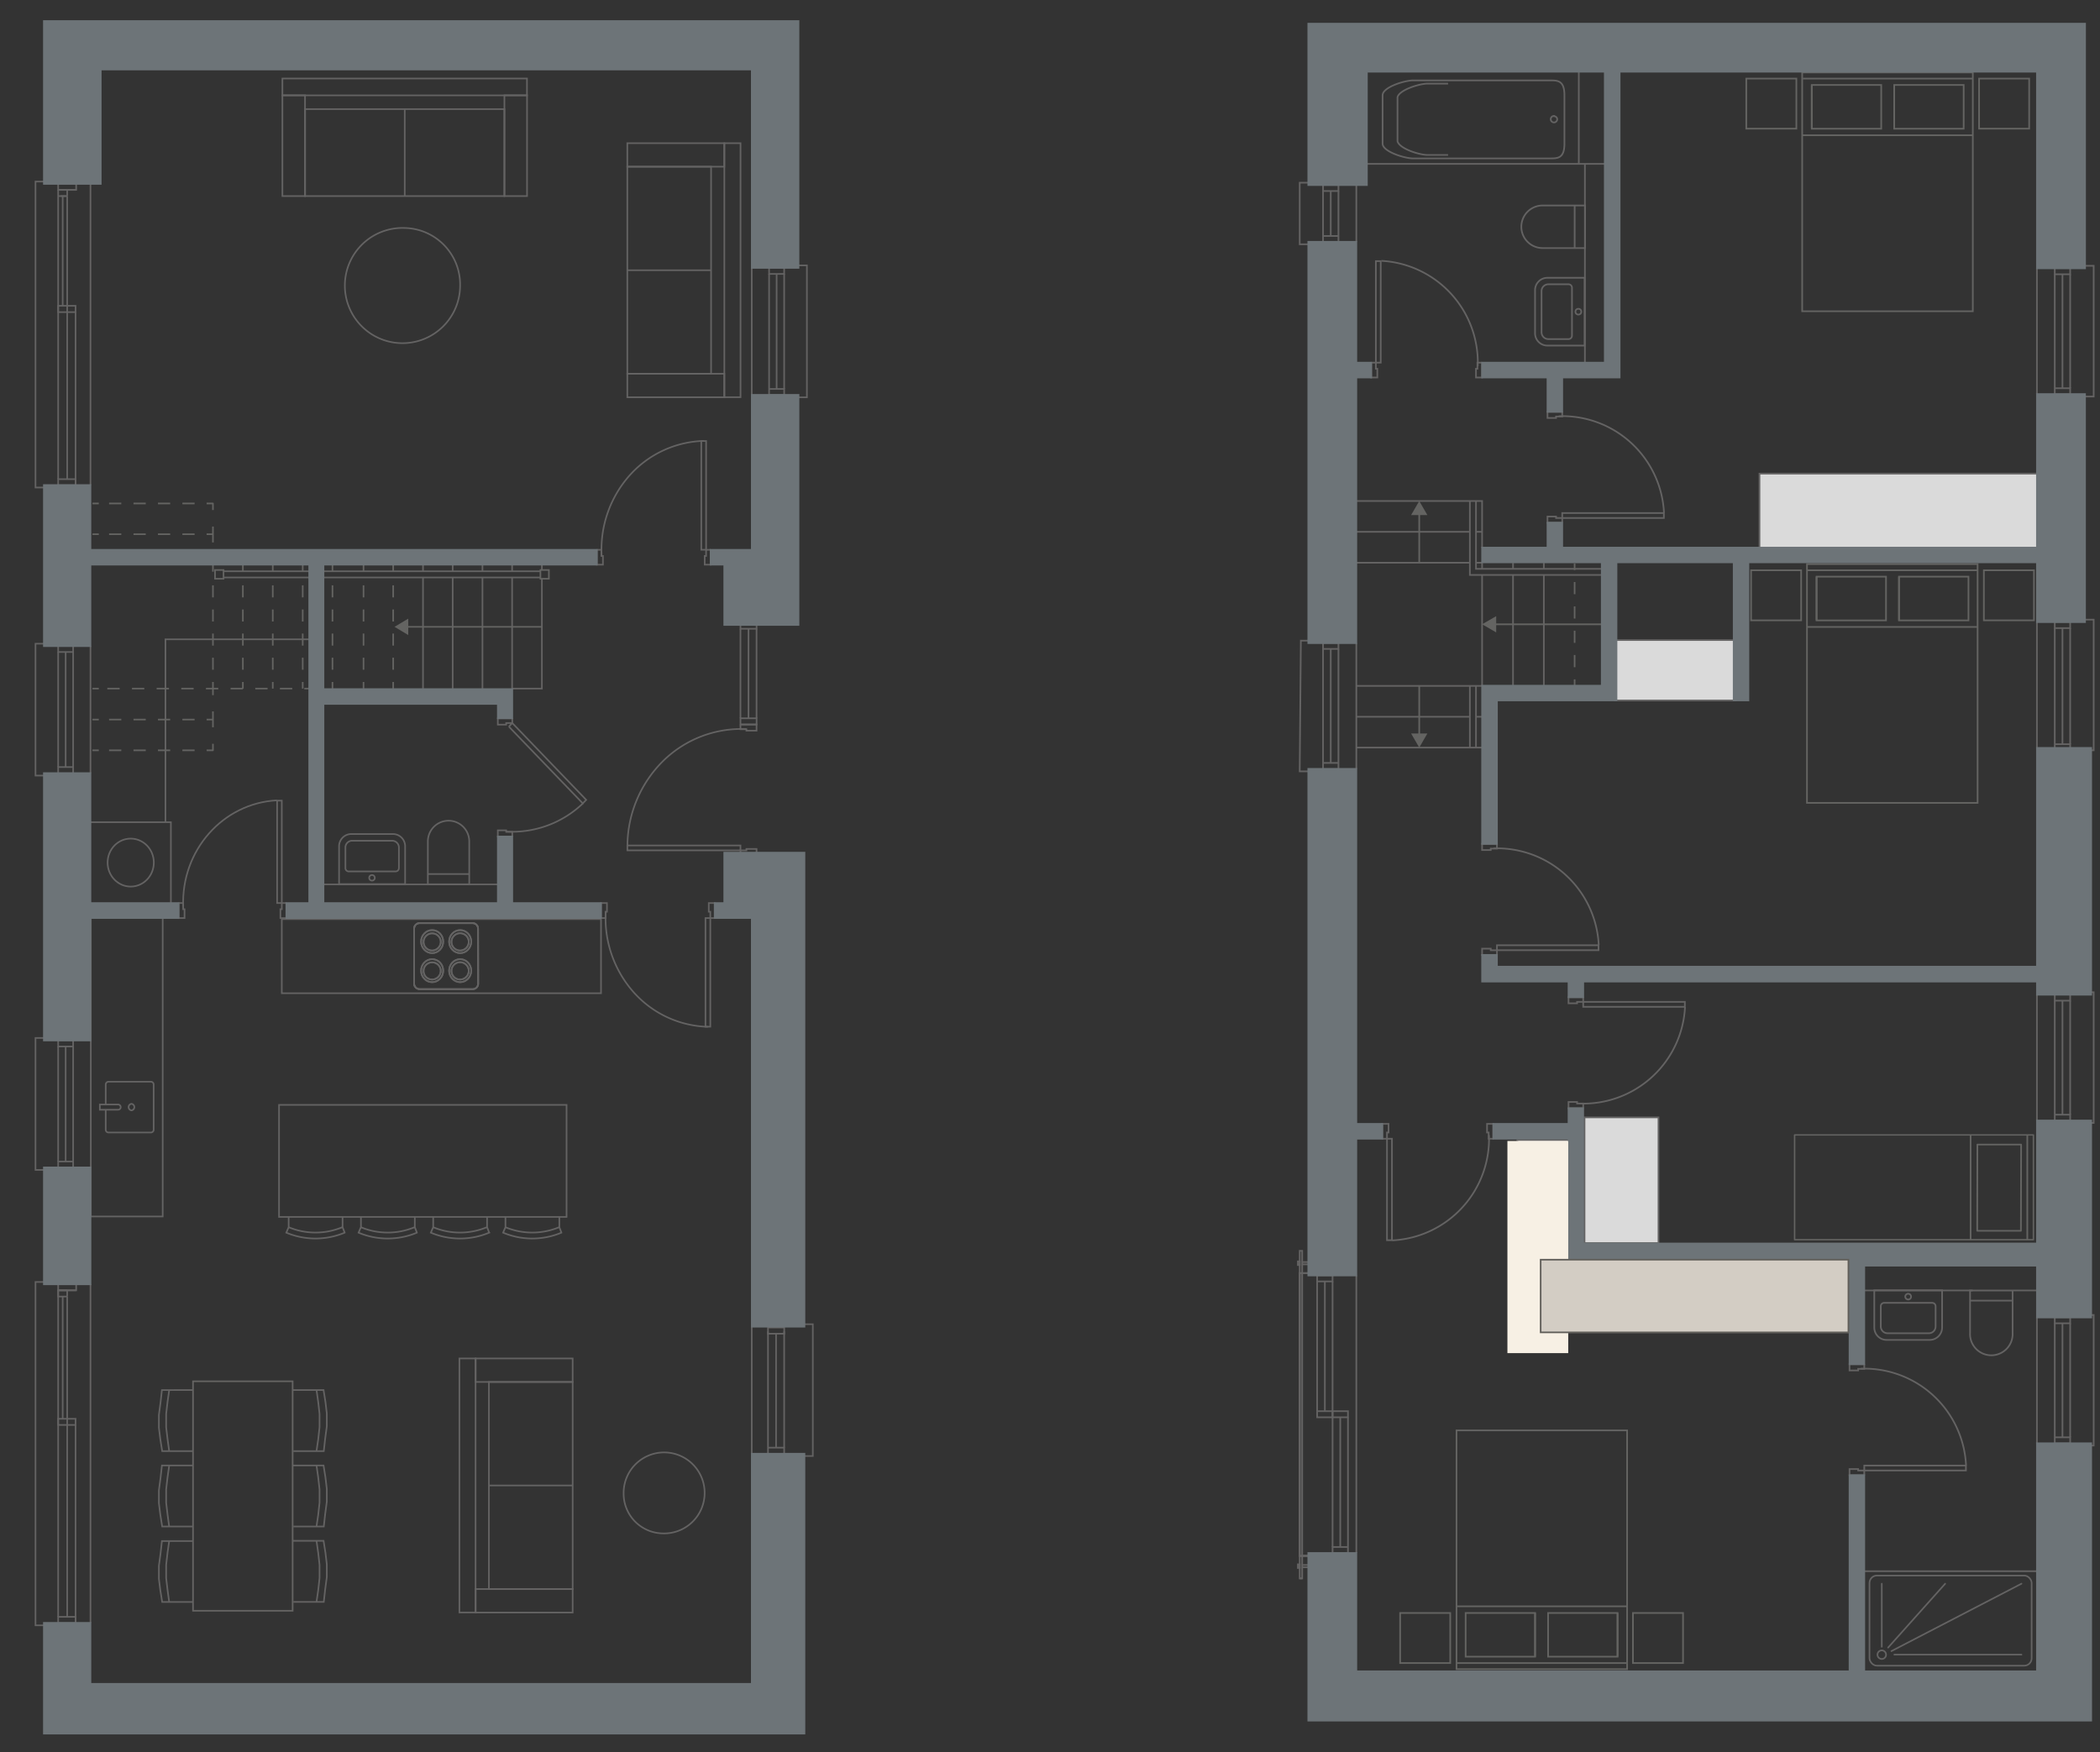 <svg id="Layer_1" data-name="Layer 1" xmlns="http://www.w3.org/2000/svg" xmlns:xlink="http://www.w3.org/1999/xlink" viewBox="0 0 381.56 318.4"><rect x="0" y="0" width="381.56" height="318.4" fill="#333333" stroke="none"/><defs><style>.cls-1,.cls-11,.cls-12,.cls-13,.cls-14,.cls-15,.cls-17,.cls-20,.cls-22,.cls-23,.cls-24,.cls-25,.cls-26,.cls-27,.cls-28,.cls-29,.cls-3,.cls-5,.cls-6,.cls-7,.cls-8,.cls-9{fill:none;}.cls-2{clip-path:url(#clip-path);}.cls-20,.cls-25,.cls-26,.cls-3,.cls-6{stroke:#646363;}.cls-17,.cls-20,.cls-22,.cls-29,.cls-3,.cls-31,.cls-5,.cls-7{stroke-miterlimit:10;}.cls-17,.cls-3,.cls-5,.cls-6,.cls-7,.cls-9{stroke-width:0.29px;}.cls-4{clip-path:url(#clip-path-2);}.cls-11,.cls-12,.cls-13,.cls-14,.cls-15,.cls-22,.cls-23,.cls-24,.cls-27,.cls-28,.cls-5,.cls-9{stroke:#646462;}.cls-26,.cls-6,.cls-8{stroke-linecap:round;}.cls-11,.cls-12,.cls-13,.cls-14,.cls-15,.cls-23,.cls-24,.cls-25,.cls-26,.cls-27,.cls-28,.cls-6,.cls-8,.cls-9{stroke-linejoin:round;}.cls-7{stroke:#656463;}.cls-8{stroke:#1d1d1b;stroke-width:0.09px;}.cls-10{fill:#646462;}.cls-11,.cls-12,.cls-13,.cls-14,.cls-15{stroke-width:0.29px;}.cls-12{stroke-dasharray:2.19 2.19;}.cls-13{stroke-dasharray:2.24 2.24;}.cls-14{stroke-dasharray:2.22 2.22;}.cls-15{stroke-dasharray:2.89 2.89;}.cls-16{fill:#6d7478;}.cls-17,.cls-29{stroke:#6d7478;}.cls-18{clip-path:url(#clip-path-25);}.cls-19{clip-path:url(#clip-path-26);}.cls-20,.cls-22,.cls-24,.cls-29{stroke-width:0.3px;}.cls-21{fill:#dadada;}.cls-23{stroke-width:0.26px;}.cls-25,.cls-26{stroke-width:0.29px;}.cls-27,.cls-28{stroke-width:0.29px;}.cls-28{stroke-dasharray:2.21 2.21;}.cls-30{fill:#f7f0e4;}.cls-31{fill:#d3cdc4;stroke:#605e59;stroke-width:0.29px;}</style><clipPath id="clip-path"><rect class="cls-1" width="149.63" height="318.4"/></clipPath><clipPath id="clip-path-2"><rect class="cls-1" x="6.3" y="3.67" width="141.53" height="311.51"/></clipPath><clipPath id="clip-path-25"><rect class="cls-1" x="234.67" y="3.15" width="146.89" height="312.09"/></clipPath><clipPath id="clip-path-26"><rect class="cls-1" x="235.67" y="4.15" width="144.89" height="308.66"/></clipPath></defs><g class="cls-2"><polyline class="cls-3" points="145.09 48.23 146.61 48.23 146.61 72.2 145.09 72.2"/><polyline class="cls-3" points="139.74 49.77 139.74 70.68 142.48 70.68 142.48 71.8 139.74 71.8 139.74 70.68"/><line class="cls-3" x1="142.48" y1="70.68" x2="142.48" y2="49.77"/><line class="cls-3" x1="141.11" y1="70.68" x2="141.11" y2="49.77"/><rect class="cls-3" x="139.74" y="48.63" width="2.74" height="1.15"/><line class="cls-3" x1="136.59" y1="48.68" x2="136.59" y2="71.75"/><g class="cls-4"><polyline class="cls-3" points="7.97 116.97 6.45 116.97 6.45 140.94 7.97 140.94"/></g><polyline class="cls-3" points="13.29 118.49 13.29 139.39 10.57 139.39 10.57 140.54 13.29 140.54 13.29 139.39"/><line class="cls-3" x1="10.57" y1="139.39" x2="10.57" y2="118.49"/><line class="cls-3" x1="11.93" y1="139.39" x2="11.93" y2="118.49"/><rect class="cls-3" x="10.57" y="117.36" width="2.72" height="1.12"/><line class="cls-3" x1="16.44" y1="117.42" x2="16.44" y2="140.49"/><line class="cls-3" x1="16.44" y1="33.42" x2="16.44" y2="88.14"/><g class="cls-4"><polyline class="cls-3" points="7.97 32.99 6.45 32.99 6.45 88.59 7.97 88.59"/></g><rect class="cls-3" x="10.57" y="33.38" width="3.27" height="1.12"/><line class="cls-3" x1="13.73" y1="56.72" x2="13.73" y2="88.19"/><line class="cls-3" x1="12.21" y1="56.72" x2="12.21" y2="87.07"/><polyline class="cls-3" points="12.21 56.72 13.73 56.72 13.73 55.57 12.21 55.57"/><line class="cls-3" x1="13.84" y1="34.51" x2="10.57" y2="34.51"/><line class="cls-3" x1="12.21" y1="55.57" x2="12.21" y2="35.63"/><line class="cls-3" x1="11.39" y1="55.57" x2="11.39" y2="35.63"/><polyline class="cls-3" points="12.21 56.72 10.57 56.72 10.57 55.57 12.21 55.57"/><rect class="cls-3" x="10.57" y="87.07" width="3.16" height="1.12"/><line class="cls-3" x1="10.57" y1="34.51" x2="10.57" y2="87.07"/><line class="cls-3" x1="12.21" y1="55.57" x2="12.21" y2="56.72"/><line class="cls-3" x1="12.21" y1="34.51" x2="12.21" y2="35.63"/><line class="cls-3" x1="11.01" y1="35.63" x2="12.02" y2="35.63"/><line class="cls-3" x1="12.21" y1="35.63" x2="10.57" y2="35.63"/><g class="cls-4"><polyline class="cls-3" points="7.97 188.62 6.45 188.62 6.45 212.6 7.97 212.6"/></g><polyline class="cls-3" points="13.29 190.17 13.29 211.07 10.57 211.07 10.57 212.2 13.29 212.2 13.29 211.07"/><line class="cls-3" x1="10.57" y1="211.07" x2="10.57" y2="190.17"/><line class="cls-3" x1="11.93" y1="211.07" x2="11.93" y2="190.17"/><rect class="cls-3" x="10.57" y="189.02" width="2.72" height="1.15"/><line class="cls-3" x1="16.44" y1="233.39" x2="16.44" y2="294.9"/><g class="cls-4"><polyline class="cls-3" points="7.97 232.96 6.45 232.96 6.45 295.36 7.97 295.36"/></g><rect class="cls-3" x="10.57" y="233.36" width="3.27" height="1.12"/><line class="cls-3" x1="13.73" y1="258.94" x2="13.73" y2="294.96"/><line class="cls-3" x1="12.21" y1="258.94" x2="12.21" y2="293.81"/><polyline class="cls-3" points="12.21 258.94 13.73 258.94 13.73 257.82 12.21 257.82"/><line class="cls-3" x1="13.84" y1="234.48" x2="10.57" y2="234.48"/><line class="cls-3" x1="12.21" y1="257.82" x2="12.21" y2="235.61"/><line class="cls-3" x1="11.39" y1="257.82" x2="11.39" y2="235.61"/><polyline class="cls-3" points="12.21 235.61 10.57 235.61 10.57 234.48 12.21 234.48"/><polyline class="cls-3" points="12.21 258.94 10.57 258.94 10.57 257.82 12.21 257.82"/><rect class="cls-3" x="10.57" y="293.81" width="3.16" height="1.15"/><line class="cls-3" x1="10.57" y1="234.48" x2="10.57" y2="293.81"/><line class="cls-3" x1="12.21" y1="257.82" x2="12.21" y2="258.94"/><line class="cls-3" x1="12.21" y1="234.48" x2="12.21" y2="235.61"/><g class="cls-4"><polyline class="cls-3" points="146.17 240.64 147.69 240.64 147.69 264.59 146.17 264.59"/></g><polyline class="cls-3" points="139.54 241.96 139.54 263.07 142.48 263.07 142.48 264.19 139.54 264.19 139.54 263.07"/><line class="cls-3" x1="142.48" y1="263.07" x2="142.48" y2="241.96"/><line class="cls-3" x1="141.01" y1="263.07" x2="141.01" y2="242.36"/><rect class="cls-3" x="139.54" y="241.24" width="2.95" height="1.12"/><line class="cls-3" x1="136.59" y1="241.09" x2="136.59" y2="264.16"/><polyline class="cls-3" points="52.03 164.1 52.03 166.83 50.95 166.83 50.95 165.22 51.2 165.22 51.2 164.1 52.03 164.1"/><polyline class="cls-3" points="32.45 164.1 32.45 166.83 33.53 166.83 33.53 165.22 33.28 165.22 33.28 164.1 32.45 164.1"/><rect class="cls-3" x="50.35" y="145.49" width="0.85" height="18.61"/><g class="cls-4"><path class="cls-3" d="M50.29,145.44c-9.8.52-17.39,9.11-17,19.3"/></g><polyline class="cls-3" points="93.08 130.53 90.45 130.53 90.45 131.68 91.97 131.68 91.97 131.39 93.08 131.39 93.08 130.53"/><polyline class="cls-3" points="93.08 152.02 90.45 152.02 90.45 150.89 91.97 150.89 91.97 151.16 93.08 151.16 93.08 152.02"/><polyline class="cls-3" points="92.46 132.04 105.89 145.99 106.51 145.35 93.08 131.39 92.46 132.04"/><g class="cls-4"><path class="cls-3" d="M92,151.12a18.59,18.59,0,0,0,14-5.21"/></g><line class="cls-3" x1="93.08" y1="152.02" x2="90.45" y2="152.02"/><polyline class="cls-3" points="134.54 155.39 137.46 155.39 137.46 154.27 135.62 154.27 135.62 154.53 134.54 154.53 134.54 155.39"/><polyline class="cls-3" points="134.54 131.66 137.46 131.66 137.46 132.78 135.62 132.78 135.62 132.52 134.54 132.52 134.54 131.66"/><rect class="cls-3" x="113.99" y="153.64" width="20.55" height="0.89"/><g class="cls-4"><path class="cls-3" d="M135.62,132.49a20.28,20.28,0,0,0-15.14,5.8A21.85,21.85,0,0,0,114,153.62"/></g><line class="cls-3" x1="134.54" y1="130.53" x2="134.54" y2="114.26"/><line class="cls-3" x1="137.46" y1="130.53" x2="137.46" y2="114.26"/><line class="cls-3" x1="136" y1="130.53" x2="136" y2="114.26"/><rect class="cls-3" x="134.54" y="130.53" width="2.93" height="1.12"/><rect class="cls-3" x="134.54" y="113.11" width="2.93" height="1.15"/><polyline class="cls-3" points="129.12 99.91 129.12 102.61 128.04 102.61 128.04 101.03 128.29 101.03 128.29 99.91 129.12 99.91"/><polyline class="cls-3" points="108.44 99.91 108.44 102.61 109.55 102.61 109.55 101.03 109.27 101.03 109.27 99.91 108.44 99.91"/><rect class="cls-3" x="127.42" y="80.14" width="0.88" height="19.76"/><g class="cls-4"><path class="cls-3" d="M127.88,80.12a18.78,18.78,0,0,0-13.56,6.36,20.28,20.28,0,0,0-5,14.55"/></g><polyline class="cls-3" points="129.86 166.83 129.86 164.1 128.78 164.1 128.78 165.68 129.06 165.68 129.06 166.83 129.86 166.83"/><polyline class="cls-3" points="109.2 166.83 109.2 164.1 110.28 164.1 110.28 165.68 110.03 165.68 110.03 166.83 109.2 166.83"/><rect class="cls-3" x="128.18" y="166.83" width="0.88" height="19.74"/><g class="cls-4"><path class="cls-3" d="M110.06,165.68a20.28,20.28,0,0,0,5,14.55,18.74,18.74,0,0,0,13.56,6.36"/></g><rect class="cls-3" x="51.2" y="167.02" width="58" height="13.47"/><g class="cls-4"><path class="cls-3" d="M91.81,223a12.71,12.71,0,0,0,9.8,0"/><path class="cls-3" d="M101.63,221.08V223l.38,1a13.72,13.72,0,0,1-10.6,0l.43-1v-1.94"/><path class="cls-3" d="M78.68,223a12.71,12.71,0,0,0,9.8,0"/><path class="cls-3" d="M88.5,221.08V223l.38,1a13.72,13.72,0,0,1-10.6,0l.43-1v-1.94"/><path class="cls-3" d="M65.55,223a12.71,12.71,0,0,0,9.8,0"/><path class="cls-3" d="M75.37,221.08V223l.38,1a13.72,13.72,0,0,1-10.6,0l.43-1v-1.94"/><path class="cls-3" d="M52.43,223a12.69,12.69,0,0,0,9.79,0"/><path class="cls-3" d="M62.24,221.08V223l.39,1a13.75,13.75,0,0,1-10.61,0l.43-1v-1.94"/><path class="cls-5" d="M86.86,168.75a1,1,0,0,0-1-1H76.25a1,1,0,0,0-1,1v10a1,1,0,0,0,1,1h9.63a1,1,0,0,0,1-1Z"/><ellipse class="cls-5" cx="78.52" cy="176.39" rx="2.01" ry="2.09"/><path class="cls-5" d="M80.08,176.39A1.56,1.56,0,1,0,78.52,178,1.59,1.59,0,0,0,80.08,176.39Z"/><ellipse class="cls-5" cx="83.61" cy="176.39" rx="2.01" ry="2.09"/><path class="cls-5" d="M85.17,176.39A1.57,1.57,0,1,0,83.61,178,1.59,1.59,0,0,0,85.17,176.39Z"/><ellipse class="cls-5" cx="78.52" cy="171.11" rx="2.01" ry="2.09"/><path class="cls-5" d="M80.08,171.11a1.56,1.56,0,1,0-1.56,1.62A1.59,1.59,0,0,0,80.08,171.11Z"/><ellipse class="cls-5" cx="83.61" cy="171.11" rx="2.01" ry="2.09"/><path class="cls-5" d="M85.17,171.11a1.57,1.57,0,1,0-1.56,1.62A1.59,1.59,0,0,0,85.17,171.11Z"/><path class="cls-3" d="M86.86,168.75a1,1,0,0,0-1-1H76.25a1,1,0,0,0-1,1v10a1,1,0,0,0,1,1h9.63a1,1,0,0,0,1-1Z"/><path class="cls-3" d="M86.86,168.75a1,1,0,0,0-1-1H76.25a1,1,0,0,0-1,1v10a1,1,0,0,0,1,1h9.63a1,1,0,0,0,1-1Z"/><ellipse class="cls-3" cx="78.52" cy="176.39" rx="2.01" ry="2.09"/><path class="cls-3" d="M80.08,176.39A1.56,1.56,0,1,0,78.52,178,1.59,1.59,0,0,0,80.08,176.39Z"/><ellipse class="cls-3" cx="83.61" cy="176.39" rx="2.01" ry="2.09"/><path class="cls-3" d="M85.17,176.39A1.57,1.57,0,1,0,83.61,178,1.59,1.59,0,0,0,85.17,176.39Z"/><ellipse class="cls-3" cx="78.52" cy="171.11" rx="2.01" ry="2.09"/><path class="cls-3" d="M80.08,171.11a1.56,1.56,0,1,0-1.56,1.62A1.59,1.59,0,0,0,80.08,171.11Z"/><ellipse class="cls-3" cx="83.61" cy="171.11" rx="2.01" ry="2.09"/><path class="cls-3" d="M85.17,171.11a1.57,1.57,0,1,0-1.56,1.62A1.59,1.59,0,0,0,85.17,171.11Z"/><ellipse class="cls-3" cx="23.75" cy="156.75" rx="4.2" ry="4.36"/></g><polygon class="cls-3" points="102.94 221.14 102.94 200.78 102.94 201.44 102.94 200.78 50.7 200.78 50.7 221.14 102.94 221.14"/><rect class="cls-3" x="16.5" y="166.8" width="13.06" height="54.26"/><g class="cls-4"><path class="cls-6" d="M73.54,41.43A10.47,10.47,0,1,0,83.6,51.89,10.28,10.28,0,0,0,73.54,41.43Z"/></g><polyline class="cls-3" points="30.06 149.41 30.06 119.5 30.06 116.18 56.18 116.18"/><polyline class="cls-3" points="16.44 149.41 31.05 149.41 31.05 164.1"/><rect class="cls-3" x="113.98" y="26.02" width="17.63" height="4.27"/><rect class="cls-3" x="113.98" y="67.92" width="17.63" height="4.27"/><rect class="cls-3" x="131.61" y="26.02" width="2.94" height="46.16"/><rect class="cls-3" x="113.98" y="30.29" width="15.22" height="37.62"/><line class="cls-3" x1="129.15" y1="49.11" x2="113.98" y2="49.11"/><rect class="cls-3" x="51.31" y="17.32" width="4.11" height="18.31"/><rect class="cls-3" x="91.65" y="17.32" width="4.11" height="18.31"/><rect class="cls-3" x="51.31" y="14.27" width="44.44" height="3.06"/><rect class="cls-3" x="55.43" y="19.83" width="36.22" height="15.8"/><line class="cls-3" x1="73.54" y1="19.88" x2="73.54" y2="35.63"/><g class="cls-4"><path class="cls-3" d="M71.4,151.56H63.79a2.22,2.22,0,0,0-2.18,2.26v6.83h12v-6.83A2.22,2.22,0,0,0,71.4,151.56Z"/><path class="cls-3" d="M62.76,157.74V154A1.22,1.22,0,0,1,64,152.78h7.28a1.23,1.23,0,0,1,1.2,1.24v3.72a.61.61,0,0,1-.61.62H63.36A.61.61,0,0,1,62.76,157.74Z"/><path class="cls-3" d="M67.08,159.5a.51.51,0,1,1,.51.53A.52.52,0,0,1,67.08,159.5Z"/></g><line class="cls-3" x1="56.9" y1="160.71" x2="92.6" y2="160.71"/><g class="cls-4"><path class="cls-3" d="M77.74,160.68V152.9a3.76,3.76,0,1,1,7.52,0v7.78Z"/></g><line class="cls-3" x1="85.26" y1="158.83" x2="77.74" y2="158.83"/><rect class="cls-3" x="86.42" y="288.76" width="17.63" height="4.27"/><rect class="cls-3" x="86.42" y="246.86" width="17.63" height="4.27"/><rect class="cls-3" x="83.47" y="246.86" width="2.94" height="46.16"/><rect class="cls-3" x="88.83" y="251.13" width="15.22" height="37.62"/><line class="cls-3" x1="88.88" y1="269.94" x2="104.05" y2="269.94"/><g class="cls-4"><path class="cls-3" d="M23.89,201.78a.6.6,0,0,0,0-1.19.6.6,0,0,0,0,1.19Z"/><path class="cls-3" d="M19.21,201.66v3.62a.51.51,0,0,0,.5.52h7.71a.51.51,0,0,0,.5-.52v-8.19a.51.51,0,0,0-.5-.52H19.71a.51.51,0,0,0-.5.52v3.62"/><path class="cls-3" d="M21.93,201.19h0a.47.47,0,0,1-.46.47H18.14v-.95h3.33A.47.47,0,0,1,21.93,201.19Z"/><path class="cls-3" d="M53.18,266.31h5.61l.34,2.14.25,2.1v2.34l-.3,2.26-.25,2.25H53.3"/></g><polyline class="cls-3" points="57.51 277.36 57.81 275.33 58.06 273.07 58.06 270.64 57.81 268.43 57.51 266.31"/><g class="cls-4"><path class="cls-3" d="M53.18,252.6h5.61l.34,2.14.25,2.1v2.35l-.3,2.25-.25,2.26H53.3"/></g><polyline class="cls-3" points="57.51 263.65 57.81 261.62 58.06 259.36 58.06 256.93 57.81 254.72 57.51 252.6"/><g class="cls-4"><path class="cls-3" d="M53.18,280h5.61l.34,2.15.25,2.1v2.34l-.3,2.26-.25,2.25H53.3"/></g><polyline class="cls-3" points="57.51 291.07 57.81 289.03 58.06 286.78 58.06 284.35 57.81 282.13 57.51 280.01"/><g class="cls-4"><path class="cls-3" d="M35.07,277.4c-.08,0-2.61,0-4.33,0H29.47l-.34-2.14-.26-2.1v-2.34l.3-2.26.25-2.25H35"/></g><polyline class="cls-3" points="30.74 266.35 30.45 268.38 30.19 270.64 30.19 273.07 30.45 275.28 30.74 277.4"/><g class="cls-4"><path class="cls-3" d="M35.07,291.11h-5.6L29.13,289l-.26-2.1v-2.35l.3-2.25.25-2.26H35"/></g><polyline class="cls-3" points="30.74 280.06 30.45 282.09 30.19 284.35 30.19 286.78 30.45 288.99 30.74 291.11"/><g class="cls-4"><path class="cls-3" d="M35.07,263.7h-5.6l-.34-2.15-.26-2.1v-2.34l.3-2.26.25-2.25H35"/></g><polyline class="cls-3" points="30.74 252.64 30.45 254.68 30.19 256.93 30.19 259.36 30.45 261.57 30.74 263.7"/><rect class="cls-7" x="35.07" y="251.01" width="18.1" height="41.7"/><g class="cls-4"><path class="cls-6" d="M120.39,278.65a7.36,7.36,0,1,0-7.08-7.36A7.23,7.23,0,0,0,120.39,278.65Z"/></g><line class="cls-3" x1="76.86" y1="125.13" x2="76.86" y2="104.94"/><line class="cls-3" x1="82.25" y1="125.13" x2="82.25" y2="104.94"/><line class="cls-3" x1="87.66" y1="125.13" x2="87.66" y2="104.94"/><line class="cls-3" x1="93.05" y1="125.13" x2="93.05" y2="104.94"/><line class="cls-8" x1="98.46" y1="113.91" x2="76.86" y2="113.91"/><line class="cls-3" x1="98.19" y1="103.81" x2="40.61" y2="103.81"/><line class="cls-3" x1="40.61" y1="104.94" x2="98.19" y2="104.94"/><polyline class="cls-3" points="93.05 125.13 98.46 125.13 98.46 105.22"/><line class="cls-9" x1="98.46" y1="113.91" x2="73.76" y2="113.91"/><polygon class="cls-10" points="71.69 113.91 74.18 112.42 74.18 115.4 71.69 113.91"/><line class="cls-11" x1="71.44" y1="125.13" x2="71.44" y2="123.93"/><line class="cls-12" x1="71.44" y1="121.7" x2="71.44" y2="105"/><line class="cls-11" x1="71.44" y1="103.89" x2="71.44" y2="102.69"/><line class="cls-11" x1="55" y1="125.13" x2="55" y2="123.93"/><line class="cls-12" x1="55" y1="121.7" x2="55" y2="105"/><line class="cls-11" x1="55" y1="103.89" x2="55" y2="102.69"/><line class="cls-11" x1="66.05" y1="125.13" x2="66.05" y2="123.93"/><line class="cls-12" x1="66.05" y1="121.7" x2="66.05" y2="105"/><line class="cls-11" x1="66.05" y1="103.89" x2="66.05" y2="102.69"/><line class="cls-11" x1="60.41" y1="125.13" x2="60.41" y2="123.93"/><line class="cls-12" x1="60.41" y1="121.7" x2="60.41" y2="105"/><line class="cls-11" x1="60.41" y1="103.89" x2="60.41" y2="102.69"/><line class="cls-11" x1="49.56" y1="125.13" x2="49.56" y2="123.93"/><line class="cls-12" x1="49.56" y1="121.7" x2="49.56" y2="105"/><line class="cls-11" x1="49.56" y1="103.89" x2="49.56" y2="102.69"/><line class="cls-11" x1="44.13" y1="125.13" x2="44.13" y2="123.93"/><line class="cls-12" x1="44.13" y1="121.7" x2="44.13" y2="105"/><line class="cls-11" x1="44.13" y1="103.89" x2="44.13" y2="102.69"/><line class="cls-11" x1="38.69" y1="125.13" x2="38.69" y2="123.93"/><line class="cls-12" x1="38.69" y1="121.7" x2="38.69" y2="105"/><line class="cls-11" x1="38.69" y1="103.89" x2="38.69" y2="102.69"/><line class="cls-11" x1="56.45" y1="125.13" x2="55.29" y2="125.13"/><line class="cls-13" x1="53.1" y1="125.13" x2="19.05" y2="125.13"/><line class="cls-11" x1="17.95" y1="125.13" x2="16.8" y2="125.13"/><line class="cls-11" x1="38.69" y1="130.76" x2="37.54" y2="130.76"/><line class="cls-14" x1="35.36" y1="130.76" x2="19.04" y2="130.76"/><line class="cls-11" x1="17.95" y1="130.76" x2="16.8" y2="130.76"/><line class="cls-11" x1="38.69" y1="125.13" x2="38.69" y2="126.32"/><line class="cls-15" x1="38.69" y1="129.27" x2="38.69" y2="133.69"/><polyline class="cls-11" points="38.69 135.16 38.69 136.35 37.54 136.35"/><line class="cls-14" x1="35.36" y1="136.35" x2="19.04" y2="136.35"/><line class="cls-11" x1="17.95" y1="136.35" x2="16.8" y2="136.35"/><line class="cls-11" x1="38.69" y1="97.08" x2="37.54" y2="97.08"/><line class="cls-14" x1="35.36" y1="97.08" x2="19.04" y2="97.08"/><line class="cls-11" x1="17.95" y1="97.08" x2="16.8" y2="97.08"/><line class="cls-11" x1="38.69" y1="102.71" x2="38.69" y2="101.51"/><line class="cls-15" x1="38.69" y1="98.57" x2="38.69" y2="94.15"/><polyline class="cls-11" points="38.69 92.68 38.69 91.49 37.54 91.49"/><line class="cls-14" x1="35.36" y1="91.49" x2="19.04" y2="91.49"/><line class="cls-11" x1="17.95" y1="91.49" x2="16.8" y2="91.49"/><line class="cls-3" x1="76.86" y1="103.88" x2="76.86" y2="102.69"/><line class="cls-3" x1="82.25" y1="103.88" x2="82.25" y2="102.69"/><line class="cls-3" x1="87.66" y1="103.88" x2="87.66" y2="102.69"/><line class="cls-3" x1="93.05" y1="103.88" x2="93.05" y2="102.69"/><polyline class="cls-3" points="98.46 102.69 98.46 103.56 98.46 102.69"/><polygon class="cls-5" points="99.73 103.58 99.73 104.02 99.73 105.17 98.19 105.17 98.19 103.58 99.73 103.58"/><polygon class="cls-5" points="40.61 103.58 40.61 104.02 40.61 105.17 39.07 105.17 39.07 103.58 40.61 103.58"/><rect class="cls-16" x="7.97" y="212.14" width="8.48" height="21.25"/><rect class="cls-17" x="7.97" y="212.14" width="8.48" height="21.25"/><polygon class="cls-16" points="7.97 189.08 7.97 140.49 16.44 140.49 16.44 164.1 32.45 164.1 32.45 166.83 16.44 166.83 16.44 189.08 7.97 189.08"/><polygon class="cls-17" points="16.44 164.1 16.44 140.49 7.97 140.49 7.97 189.08 16.44 189.08 16.44 166.83 32.45 166.83 32.45 164.1 16.44 164.1"/><polygon class="cls-16" points="52.03 166.83 52.03 164.1 56.18 164.1 56.18 102.61 16.44 102.61 16.44 117.42 7.97 117.42 7.97 88.14 16.44 88.14 16.44 99.91 108.44 99.91 108.44 102.61 58.78 102.61 58.78 125.22 93.08 125.22 93.08 130.53 90.45 130.53 90.45 127.92 58.78 127.92 58.78 164.1 90.45 164.1 90.45 152.02 93.08 152.02 93.08 164.1 109.2 164.1 109.2 166.83 52.03 166.83"/><polygon class="cls-17" points="108.44 99.91 108.44 102.61 58.78 102.61 58.78 125.22 93.08 125.22 93.08 130.53 90.45 130.53 90.45 127.92 58.78 127.92 58.78 164.1 90.45 164.1 90.45 152.02 93.08 152.02 93.08 164.1 109.2 164.1 109.2 166.83 52.03 166.83 52.03 164.1 56.18 164.1 56.18 102.61 16.44 102.61 16.44 117.42 7.97 117.42 7.97 88.14 16.44 88.14 16.44 99.91 108.44 99.91"/><polygon class="cls-16" points="136.59 48.68 136.59 12.63 18.31 12.63 18.31 33.42 7.97 33.42 7.97 3.82 145.09 3.82 145.09 48.68 136.59 48.68"/><g class="cls-4"><polygon class="cls-17" points="145.09 48.68 145.09 3.82 7.97 3.82 7.97 33.42 18.31 33.42 18.31 12.63 136.59 12.63 136.59 48.68 145.09 48.68"/></g><polygon class="cls-16" points="131.59 113.57 131.59 102.61 129.12 102.61 129.12 99.91 136.59 99.91 136.59 71.75 145.09 71.75 145.09 113.57 131.59 113.57"/><polygon class="cls-17" points="131.59 113.57 131.59 102.61 129.12 102.61 129.12 99.91 136.59 99.91 136.59 71.75 145.09 71.75 145.09 113.57 131.59 113.57"/><polygon class="cls-16" points="136.59 241.09 136.59 166.83 129.86 166.83 129.86 164.1 131.59 164.1 131.59 155.39 131.59 154.94 146.17 154.94 146.17 241.09 136.59 241.09"/><polygon class="cls-17" points="131.59 154.94 131.59 155.39 131.59 164.1 129.86 164.1 129.86 166.83 136.59 166.83 136.59 241.09 146.17 241.09 146.17 154.94 131.59 154.94"/><polygon class="cls-16" points="7.97 315.02 7.97 310.17 7.97 294.9 16.44 294.9 16.44 305.98 136.59 305.98 136.59 264.16 146.17 264.16 146.17 315.02 7.97 315.02"/><g class="cls-4"><polygon class="cls-17" points="16.44 305.98 16.44 294.9 7.97 294.9 7.97 310.17 7.97 315.03 146.17 315.03 146.17 264.16 136.59 264.16 136.59 305.98 16.44 305.98"/></g></g><g class="cls-18"><g class="cls-19"><polyline class="cls-20" points="378.84 48.3 380.41 48.3 380.41 72.06 378.84 72.06"/></g><polyline class="cls-20" points="373.34 49.84 373.34 70.55 376.14 70.55 376.14 71.67 373.34 71.67 373.34 70.55"/><line class="cls-20" x1="376.14" y1="70.55" x2="376.14" y2="49.84"/><line class="cls-20" x1="374.74" y1="70.55" x2="374.74" y2="49.84"/><rect class="cls-20" x="373.34" y="48.7" width="2.8" height="1.14"/><line class="cls-20" x1="370.1" y1="48.76" x2="370.1" y2="71.61"/><g class="cls-19"><polyline class="cls-20" points="378.84 112.6 380.41 112.6 380.41 136.35 378.84 136.35"/></g><polyline class="cls-20" points="373.34 114.13 373.34 135.24 376.14 135.24 376.14 136.35 373.34 136.35 373.34 135.24"/><line class="cls-20" x1="376.14" y1="135.24" x2="376.14" y2="114.13"/><line class="cls-20" x1="374.74" y1="135.24" x2="374.74" y2="114.13"/><rect class="cls-20" x="373.34" y="113" width="2.8" height="1.14"/><line class="cls-20" x1="370.1" y1="113.05" x2="370.1" y2="135.9"/><g class="cls-19"><polyline class="cls-20" points="378.84 180.31 380.41 180.31 380.41 204.06 378.84 204.06"/></g><polyline class="cls-20" points="373.34 181.84 373.34 202.56 376.14 202.56 376.14 203.67 373.34 203.67 373.34 202.56"/><line class="cls-20" x1="376.14" y1="202.56" x2="376.14" y2="181.84"/><line class="cls-20" x1="374.74" y1="202.56" x2="374.74" y2="181.84"/><rect class="cls-20" x="373.34" y="180.7" width="2.8" height="1.14"/><line class="cls-20" x1="370.1" y1="180.76" x2="370.1" y2="203.61"/><g class="cls-19"><polyline class="cls-20" points="378.84 238.96 380.41 238.96 380.41 262.69 378.84 262.69"/></g><polyline class="cls-20" points="373.34 240.47 373.34 261.19 376.14 261.19 376.14 262.3 373.34 262.3 373.34 261.19"/><line class="cls-20" x1="376.14" y1="261.18" x2="376.14" y2="240.47"/><line class="cls-20" x1="374.74" y1="261.18" x2="374.74" y2="240.47"/><rect class="cls-20" x="373.34" y="239.36" width="2.8" height="1.11"/><line class="cls-20" x1="370.1" y1="239.41" x2="370.1" y2="262.27"/><polyline class="cls-20" points="237.71 282.8 236.15 282.8 236.15 231.35 237.71 231.35"/><rect class="cls-20" x="236.15" y="227.3" width="0.45" height="59.53"/><polyline class="cls-20" points="242.12 232.86 242.12 256.44 239.32 256.44 239.32 257.55 242.12 257.55 242.12 256.44"/><line class="cls-20" x1="239.32" y1="256.44" x2="239.32" y2="232.86"/><line class="cls-20" x1="240.72" y1="256.44" x2="240.72" y2="232.86"/><rect class="cls-20" x="239.32" y="231.75" width="2.8" height="1.11"/><line class="cls-20" x1="246.44" y1="231.78" x2="246.44" y2="282.21"/><polyline class="cls-20" points="244.92 257.55 244.92 281.12 242.12 281.12 242.12 282.24 244.92 282.24 244.92 281.12"/><line class="cls-20" x1="242.12" y1="281.12" x2="242.12" y2="257.55"/><line class="cls-20" x1="243.52" y1="281.12" x2="243.52" y2="257.55"/><rect class="cls-20" x="242.12" y="256.44" width="2.8" height="1.11"/><polyline class="cls-20" points="237.71 231.35 236.15 231.35 236.15 282.66 237.71 282.66"/><line class="cls-20" x1="236.6" y1="229.34" x2="237.71" y2="229.34"/><rect class="cls-20" x="235.82" y="284.27" width="0.33" height="0.66"/><line class="cls-20" x1="236.15" y1="284.93" x2="236.15" y2="284.81"/><line class="cls-20" x1="236.6" y1="284.81" x2="237.71" y2="284.81"/><line class="cls-20" x1="236.15" y1="284.27" x2="236.15" y2="284.39"/><line class="cls-20" x1="236.6" y1="284.39" x2="237.71" y2="284.39"/><rect class="cls-20" x="235.82" y="229.22" width="0.33" height="0.66"/><line class="cls-20" x1="236.15" y1="229.22" x2="236.15" y2="229.34"/><line class="cls-20" x1="236.15" y1="229.88" x2="236.15" y2="229.76"/><line class="cls-20" x1="236.6" y1="229.76" x2="237.71" y2="229.76"/><line class="cls-20" x1="236.15" y1="286.83" x2="236.6" y2="286.83"/><polyline class="cls-20" points="237.71 116.42 236.36 116.42 236.15 140.17 237.71 140.17"/><polyline class="cls-20" points="243.19 117.93 243.19 138.64 240.39 138.64 240.39 139.78 243.19 139.78 243.19 138.64"/><line class="cls-20" x1="240.39" y1="138.64" x2="240.39" y2="117.93"/><line class="cls-20" x1="241.79" y1="138.64" x2="241.79" y2="117.93"/><rect class="cls-20" x="240.39" y="116.81" width="2.8" height="1.11"/><line class="cls-20" x1="246.44" y1="116.87" x2="246.44" y2="139.72"/><polyline class="cls-20" points="237.71 33.2 236.15 33.2 236.15 44.39 237.71 44.39"/><polyline class="cls-20" points="243.19 34.71 243.19 42.88 240.39 42.88 240.39 44 243.19 44 243.19 42.88"/><line class="cls-20" x1="240.39" y1="42.88" x2="240.39" y2="34.71"/><line class="cls-20" x1="241.79" y1="42.88" x2="241.79" y2="34.71"/><rect class="cls-20" x="240.39" y="33.6" width="2.8" height="1.11"/><line class="cls-20" x1="246.44" y1="33.63" x2="246.44" y2="43.94"/><polyline class="cls-20" points="249.14 65.9 249.14 68.6 250.25 68.6 250.25 67.01 249.99 67.01 249.99 65.9 249.14 65.9"/><polyline class="cls-20" points="269.29 65.9 269.29 68.6 268.18 68.6 268.18 67.01 268.44 67.01 268.44 65.9 269.29 65.9"/><rect class="cls-20" x="249.99" y="47.45" width="0.88" height="18.45"/><g class="cls-19"><path class="cls-20" d="M268.5,66.53A18.52,18.52,0,0,0,251,47.4"/></g><polyline class="cls-20" points="283.85 94.98 281.17 94.98 281.17 93.87 282.73 93.87 282.73 94.13 283.85 94.13 283.85 94.98"/><polyline class="cls-20" points="283.85 74.83 281.17 74.83 281.17 75.95 282.73 75.95 282.73 75.69 283.85 75.69 283.85 74.83"/><rect class="cls-20" x="283.85" y="93.23" width="18.47" height="0.9"/><g class="cls-19"><path class="cls-20" d="M302.34,93.17a18.5,18.5,0,0,0-19.13-17.54"/></g><polyline class="cls-20" points="271.99 173.53 269.29 173.53 269.29 172.39 270.86 172.39 270.86 172.68 271.99 172.68 271.99 173.53"/><polyline class="cls-20" points="271.99 153.35 269.29 153.35 269.29 154.47 270.86 154.47 270.86 154.21 271.99 154.21 271.99 153.35"/><rect class="cls-20" x="271.99" y="171.77" width="18.45" height="0.9"/><g class="cls-19"><path class="cls-20" d="M290.48,171.71a18.5,18.5,0,0,0-19.12-17.54"/></g><polyline class="cls-20" points="287.66 181.21 284.99 181.21 284.99 182.32 286.55 182.32 286.55 182.06 287.66 182.06 287.66 181.21"/><polyline class="cls-20" points="287.66 201.39 284.99 201.39 284.99 200.25 286.55 200.25 286.55 200.53 287.66 200.53 287.66 201.39"/><rect class="cls-20" x="287.66" y="182.06" width="18.47" height="0.9"/><g class="cls-19"><path class="cls-20" d="M287,200.54A18.51,18.51,0,0,0,306.16,183"/></g><polyline class="cls-20" points="251.15 206.93 251.15 204.23 252.29 204.23 252.29 205.8 252.01 205.8 252.01 206.93 251.15 206.93"/><polyline class="cls-20" points="271.33 206.93 271.33 204.23 270.19 204.23 270.19 205.8 270.48 205.8 270.48 206.93 271.33 206.93"/><rect class="cls-20" x="252.01" y="206.93" width="0.9" height="18.44"/><g class="cls-19"><path class="cls-20" d="M253,225.4a18.5,18.5,0,0,0,17.54-19.13"/></g><polyline class="cls-20" points="338.73 268.08 336.05 268.08 336.05 266.96 337.62 266.96 337.62 267.22 338.73 267.22 338.73 268.08"/><polyline class="cls-20" points="338.73 247.9 336.05 247.9 336.05 249.04 337.62 249.04 337.62 248.75 338.73 248.75 338.73 247.9"/><rect class="cls-20" x="338.73" y="266.32" width="18.47" height="0.9"/><g class="cls-19"><path class="cls-20" d="M357.22,266.26a18.49,18.49,0,0,0-19.12-17.54"/></g><rect class="cls-21" x="293.47" y="116.31" width="21.92" height="10.98"/><rect class="cls-20" x="293.47" y="116.31" width="21.92" height="10.98"/><rect class="cls-21" x="319.69" y="86.07" width="50.96" height="13.89"/><rect class="cls-20" x="319.69" y="86.07" width="50.96" height="13.89"/><rect class="cls-21" x="287.9" y="203.04" width="13.44" height="22.84"/><rect class="cls-20" x="287.9" y="203.05" width="13.44" height="22.84"/><rect class="cls-22" x="359.59" y="14.28" width="9.1" height="9.1"/><rect class="cls-22" x="327.45" y="13.17" width="31" height="43.39"/><rect class="cls-22" x="344.17" y="15.44" width="12.62" height="7.95"/><line class="cls-22" x1="344.17" y1="23.38" x2="344.17" y2="15.44"/><rect class="cls-22" x="329.19" y="15.44" width="12.62" height="7.95"/><line class="cls-22" x1="329.19" y1="23.38" x2="329.19" y2="15.44"/><rect class="cls-22" x="317.29" y="14.28" width="9.1" height="9.1"/><line class="cls-22" x1="358.4" y1="14.28" x2="327.56" y2="14.28"/><line class="cls-22" x1="327.45" y1="24.58" x2="358.4" y2="24.58"/><rect class="cls-22" x="360.46" y="103.63" width="9.1" height="9.1"/><rect class="cls-22" x="328.32" y="102.51" width="31" height="43.39"/><rect class="cls-22" x="345.04" y="104.79" width="12.62" height="7.95"/><line class="cls-22" x1="345.04" y1="112.73" x2="345.04" y2="104.79"/><rect class="cls-22" x="330.06" y="104.79" width="12.62" height="7.95"/><line class="cls-22" x1="330.06" y1="112.73" x2="330.06" y2="104.79"/><rect class="cls-22" x="318.16" y="103.63" width="9.1" height="9.1"/><line class="cls-22" x1="359.27" y1="103.63" x2="328.43" y2="103.63"/><line class="cls-22" x1="328.32" y1="113.93" x2="359.27" y2="113.93"/><rect class="cls-22" x="254.4" y="293.11" width="9.1" height="9.1"/><rect class="cls-22" x="264.64" y="259.93" width="31" height="43.39"/><rect class="cls-22" x="266.3" y="293.11" width="12.62" height="7.94"/><line class="cls-22" x1="278.91" y1="293.11" x2="278.91" y2="301.05"/><rect class="cls-22" x="281.28" y="293.11" width="12.62" height="7.94"/><line class="cls-22" x1="293.9" y1="293.11" x2="293.9" y2="301.05"/><rect class="cls-22" x="296.7" y="293.11" width="9.1" height="9.1"/><line class="cls-22" x1="264.69" y1="302.21" x2="295.53" y2="302.21"/><line class="cls-22" x1="295.64" y1="291.9" x2="264.68" y2="291.9"/><rect class="cls-23" x="326.07" y="206.24" width="43.39" height="19.04"/><polygon class="cls-24" points="359.28 207.99 367.23 207.99 367.19 223.66 359.25 223.66 359.28 207.99"/><line class="cls-24" x1="368.35" y1="225.28" x2="368.35" y2="206.24"/><line class="cls-24" x1="358.05" y1="206.26" x2="358.05" y2="225.28"/><g class="cls-19"><path class="cls-20" d="M350.63,243.49h-7.84a2.24,2.24,0,0,1-2.24-2.24v-6.77h12.32v6.77A2.25,2.25,0,0,1,350.63,243.49Z"/><path class="cls-20" d="M341.73,237.37v3.68a1.23,1.23,0,0,0,1.23,1.23h7.5a1.23,1.23,0,0,0,1.23-1.23v-3.68a.63.63,0,0,0-.63-.62h-8.71A.62.62,0,0,0,341.73,237.37Z"/><path class="cls-20" d="M346.18,235.62a.53.53,0,0,0,.53.53.52.52,0,0,0,.52-.53.52.52,0,0,0-.52-.52A.52.52,0,0,0,346.18,235.62Z"/></g><line class="cls-25" x1="338.69" y1="234.5" x2="358.42" y2="234.5"/><line class="cls-25" x1="365.82" y1="234.5" x2="370.1" y2="234.5"/><g class="cls-19"><path class="cls-20" d="M365.68,234.51v7.71a3.87,3.87,0,1,1-7.73,0v-7.71Z"/></g><line class="cls-20" x1="357.95" y1="236.35" x2="365.68" y2="236.35"/><line class="cls-25" x1="338.65" y1="285.25" x2="338.65" y2="303.51"/><g class="cls-19"><path class="cls-20" d="M278.91,52.72v7.84a2.24,2.24,0,0,0,2.25,2.24h6.76V50.48h-6.76A2.25,2.25,0,0,0,278.91,52.72Z"/><path class="cls-20" d="M285,61.62h-3.68a1.24,1.24,0,0,1-1.23-1.23v-7.5a1.24,1.24,0,0,1,1.23-1.23H285a.62.62,0,0,1,.62.63V61A.62.62,0,0,1,285,61.62Z"/><circle class="cls-20" cx="286.78" cy="56.64" r="0.53"/><path class="cls-20" d="M251.21,17.32c0-1.5,4.06-2.71,5.55-2.71h24.79c1.49,0,2.7,0,2.7,2.71v8.77c0,2.71-1.21,2.7-2.7,2.7H256.76c-1.49,0-5.55-1.21-5.55-2.7Zm11.9-2.12h-3.77c-1.37,0-5.08,1.11-5.42,2.46v8c.34,1.39,4.05,2.5,5.42,2.5h3.77m19.24-7.09a.59.59,0,0,0-.59.59.59.59,0,0,0,1.18,0A.59.59,0,0,0,282.35,21.11Z"/></g><line class="cls-20" x1="248.26" y1="29.78" x2="292.14" y2="29.78"/><line class="cls-20" x1="286.86" y1="29.86" x2="286.86" y2="12.68"/><line class="cls-20" x1="287.97" y1="66.53" x2="287.97" y2="29.78"/><g class="cls-19"><path class="cls-20" d="M288,45.08h-7.71a3.87,3.87,0,0,1,0-7.74H288Z"/></g><line class="cls-20" x1="286.11" y1="37.34" x2="286.11" y2="45.08"/><g class="cls-19"><rect class="cls-25" x="339.68" y="286.31" width="29.46" height="16.38" rx="1.35"/></g><line class="cls-26" x1="344.19" y1="300.68" x2="367.29" y2="300.68"/><line class="cls-26" x1="341.91" y1="299.25" x2="341.91" y2="287.79"/><line class="cls-26" x1="343.06" y1="299.4" x2="353.43" y2="287.79"/><line class="cls-26" x1="343.66" y1="300.04" x2="367.29" y2="287.79"/><g class="cls-19"><path class="cls-25" d="M341.91,299.91a.78.78,0,0,1,0,1.56.78.78,0,0,1,0-1.56Z"/></g><line class="cls-20" x1="338.77" y1="285.52" x2="370.25" y2="285.52"/><polygon class="cls-21" points="336.05 242.11 336.05 228.73 284.96 228.73 284.96 207.17 275.7 207.17 275.7 242.11 336.05 242.11"/><polygon class="cls-20" points="336.05 242.11 336.05 228.73 284.96 228.73 284.96 207.17 275.7 207.17 275.7 242.11 336.05 242.11"/><line class="cls-20" x1="269.29" y1="124.64" x2="269.29" y2="104.47"/><line class="cls-20" x1="274.91" y1="124.64" x2="274.91" y2="104.47"/><line class="cls-20" x1="280.51" y1="124.64" x2="280.51" y2="104.47"/><line class="cls-20" x1="269.29" y1="103.39" x2="269.29" y2="102.29"/><line class="cls-20" x1="274.91" y1="103.39" x2="274.91" y2="102.29"/><line class="cls-20" x1="280.51" y1="103.39" x2="280.51" y2="102.29"/><polyline class="cls-20" points="267.07 91.04 267.07 104.48 291.04 104.48"/><polyline class="cls-20" points="291.04 103.37 268.18 103.37 268.18 91.04"/><line class="cls-20" x1="267" y1="102.26" x2="246.44" y2="102.26"/><line class="cls-20" x1="267" y1="96.64" x2="246.44" y2="96.64"/><polyline class="cls-20" points="246.44 91.04 269.29 91.04 269.29 99.55"/><line class="cls-20" x1="267.07" y1="135.85" x2="267.07" y2="124.64"/><line class="cls-20" x1="268.18" y1="124.64" x2="268.18" y2="135.85"/><line class="cls-20" x1="269.29" y1="124.64" x2="246.44" y2="124.64"/><line class="cls-20" x1="267" y1="130.25" x2="246.44" y2="130.25"/><line class="cls-20" x1="269.29" y1="135.85" x2="246.44" y2="135.85"/><line class="cls-20" x1="269.29" y1="102.26" x2="268.19" y2="102.26"/><line class="cls-20" x1="269.29" y1="96.64" x2="268.19" y2="96.64"/><line class="cls-20" x1="269.29" y1="130.25" x2="268.19" y2="130.25"/><line class="cls-24" x1="291.06" y1="113.45" x2="271.42" y2="113.45"/><polygon class="cls-10" points="271.85 111.97 269.29 113.44 271.85 114.92 271.85 111.97"/><line class="cls-27" x1="286.1" y1="124.64" x2="286.1" y2="123.45"/><line class="cls-28" x1="286.1" y1="121.24" x2="286.1" y2="104.69"/><line class="cls-27" x1="286.1" y1="103.59" x2="286.1" y2="102.4"/><line class="cls-24" x1="257.87" y1="102.35" x2="257.87" y2="93.17"/><polygon class="cls-10" points="259.35 93.6 257.87 91.04 256.39 93.6 259.35 93.6"/><line class="cls-24" x1="257.87" y1="124.55" x2="257.87" y2="133.72"/><polygon class="cls-10" points="256.39 133.29 257.87 135.85 259.35 133.29 256.39 133.29"/><polygon class="cls-16" points="246.44 65.9 246.44 43.94 237.71 43.94 237.71 116.87 246.44 116.87 246.44 68.6 249.14 68.6 249.14 65.9 246.44 65.9"/><polygon class="cls-29" points="246.44 65.9 246.44 43.94 237.71 43.94 237.71 116.87 246.44 116.87 246.44 68.6 249.14 68.6 249.14 65.9 246.44 65.9"/><polygon class="cls-16" points="370.1 71.61 370.1 99.51 283.85 99.51 283.85 94.99 281.17 94.99 281.17 99.51 269.29 99.51 269.29 102.19 291.03 102.19 291.03 124.6 269.29 124.6 269.29 153.35 271.99 153.35 271.99 127.28 293.71 127.28 293.71 102.19 315 102.19 315 127.28 317.68 127.28 317.68 102.19 370.1 102.19 370.1 113.05 378.84 113.05 378.84 71.61 370.1 71.61"/><polygon class="cls-29" points="370.1 71.61 370.1 99.51 283.85 99.51 283.85 94.99 281.17 94.99 281.17 99.51 269.29 99.51 269.29 102.19 291.03 102.19 291.03 124.6 269.29 124.6 269.29 153.35 271.99 153.35 271.99 127.28 293.71 127.28 293.71 102.19 315 102.19 315 127.28 317.68 127.28 317.68 102.19 370.1 102.19 370.1 113.05 378.84 113.05 378.84 71.61 370.1 71.61"/><polygon class="cls-16" points="246.44 139.72 246.44 204.23 251.15 204.23 251.15 206.93 246.44 206.93 246.44 231.78 237.71 231.78 237.71 139.72 246.44 139.72"/><polygon class="cls-29" points="246.44 139.72 246.44 204.23 251.15 204.23 251.15 206.93 246.44 206.93 246.44 231.78 237.71 231.78 237.71 139.72 246.44 139.72"/><polygon class="cls-16" points="370.1 262.27 370.1 303.71 338.73 303.71 338.73 302.23 338.73 268.08 336.05 268.08 336.05 302.23 336.05 303.71 246.44 303.71 246.44 282.21 237.71 282.21 237.71 312.67 246.89 312.67 369.64 312.67 379.96 312.67 379.96 262.27 370.1 262.27"/><polyline class="cls-29" points="370.1 303.71 370.1 262.27 379.96 262.27 379.96 312.67 369.64 312.67 246.89 312.67 237.71 312.67 237.71 282.21 246.44 282.21 246.44 303.71 336.05 303.71 336.05 302.23 336.05 268.08 338.73 268.08 338.73 302.23 338.73 303.71 370.1 303.71"/><polygon class="cls-16" points="287.66 225.97 287.66 201.39 284.99 201.39 284.99 204.23 271.33 204.23 271.33 206.93 284.99 206.93 284.99 228.65 336.05 228.65 336.05 247.9 338.73 247.9 338.73 230 370.1 230 370.1 239.41 379.96 239.41 379.96 203.62 370.1 203.62 370.1 225.97 287.66 225.97"/><polygon class="cls-29" points="287.66 225.97 287.66 201.39 284.99 201.39 284.99 204.23 271.33 204.23 271.33 206.93 284.99 206.93 284.99 228.65 336.05 228.65 336.05 247.9 338.73 247.9 338.73 230 370.1 230 370.1 239.41 379.96 239.41 379.96 203.62 370.1 203.62 370.1 225.97 287.66 225.97"/><polygon class="cls-16" points="379.96 135.91 379.96 180.76 370.1 180.76 370.1 178.37 287.67 178.37 287.67 181.21 284.99 181.21 284.99 178.37 269.29 178.37 269.29 173.53 271.99 173.53 271.99 175.66 370.1 175.66 370.1 135.91 379.96 135.91"/><polygon class="cls-29" points="379.96 135.91 379.96 180.76 370.1 180.76 370.1 178.37 287.67 178.37 287.67 181.21 284.99 181.21 284.99 178.37 269.29 178.37 269.29 173.53 271.99 173.53 271.99 175.66 370.1 175.66 370.1 135.91 379.96 135.91"/><polygon class="cls-16" points="237.71 4.3 237.71 33.63 248.36 33.63 248.36 13.03 291.58 13.03 291.58 65.89 269.29 65.89 269.29 68.6 281.17 68.6 281.17 74.83 283.85 74.83 283.85 68.6 294.28 68.6 294.28 13.03 370.1 13.03 370.1 48.76 378.85 48.76 378.85 4.3 237.71 4.3"/><polyline class="cls-29" points="248.36 13.03 248.36 33.63 237.71 33.63 237.71 4.3 378.85 4.3 378.85 48.76 370.1 48.76 370.1 13.03 294.28 13.03 294.28 68.6 283.85 68.6 283.85 74.83 281.17 74.83 281.17 68.6 269.29 68.6 269.29 65.9 291.58 65.9 291.58 13.03 248.36 13.03"/></g><rect class="cls-30" x="273.89" y="207.34" width="11.05" height="38.55"/><rect class="cls-31" x="279.93" y="228.91" width="55.92" height="13.21"/></svg>
